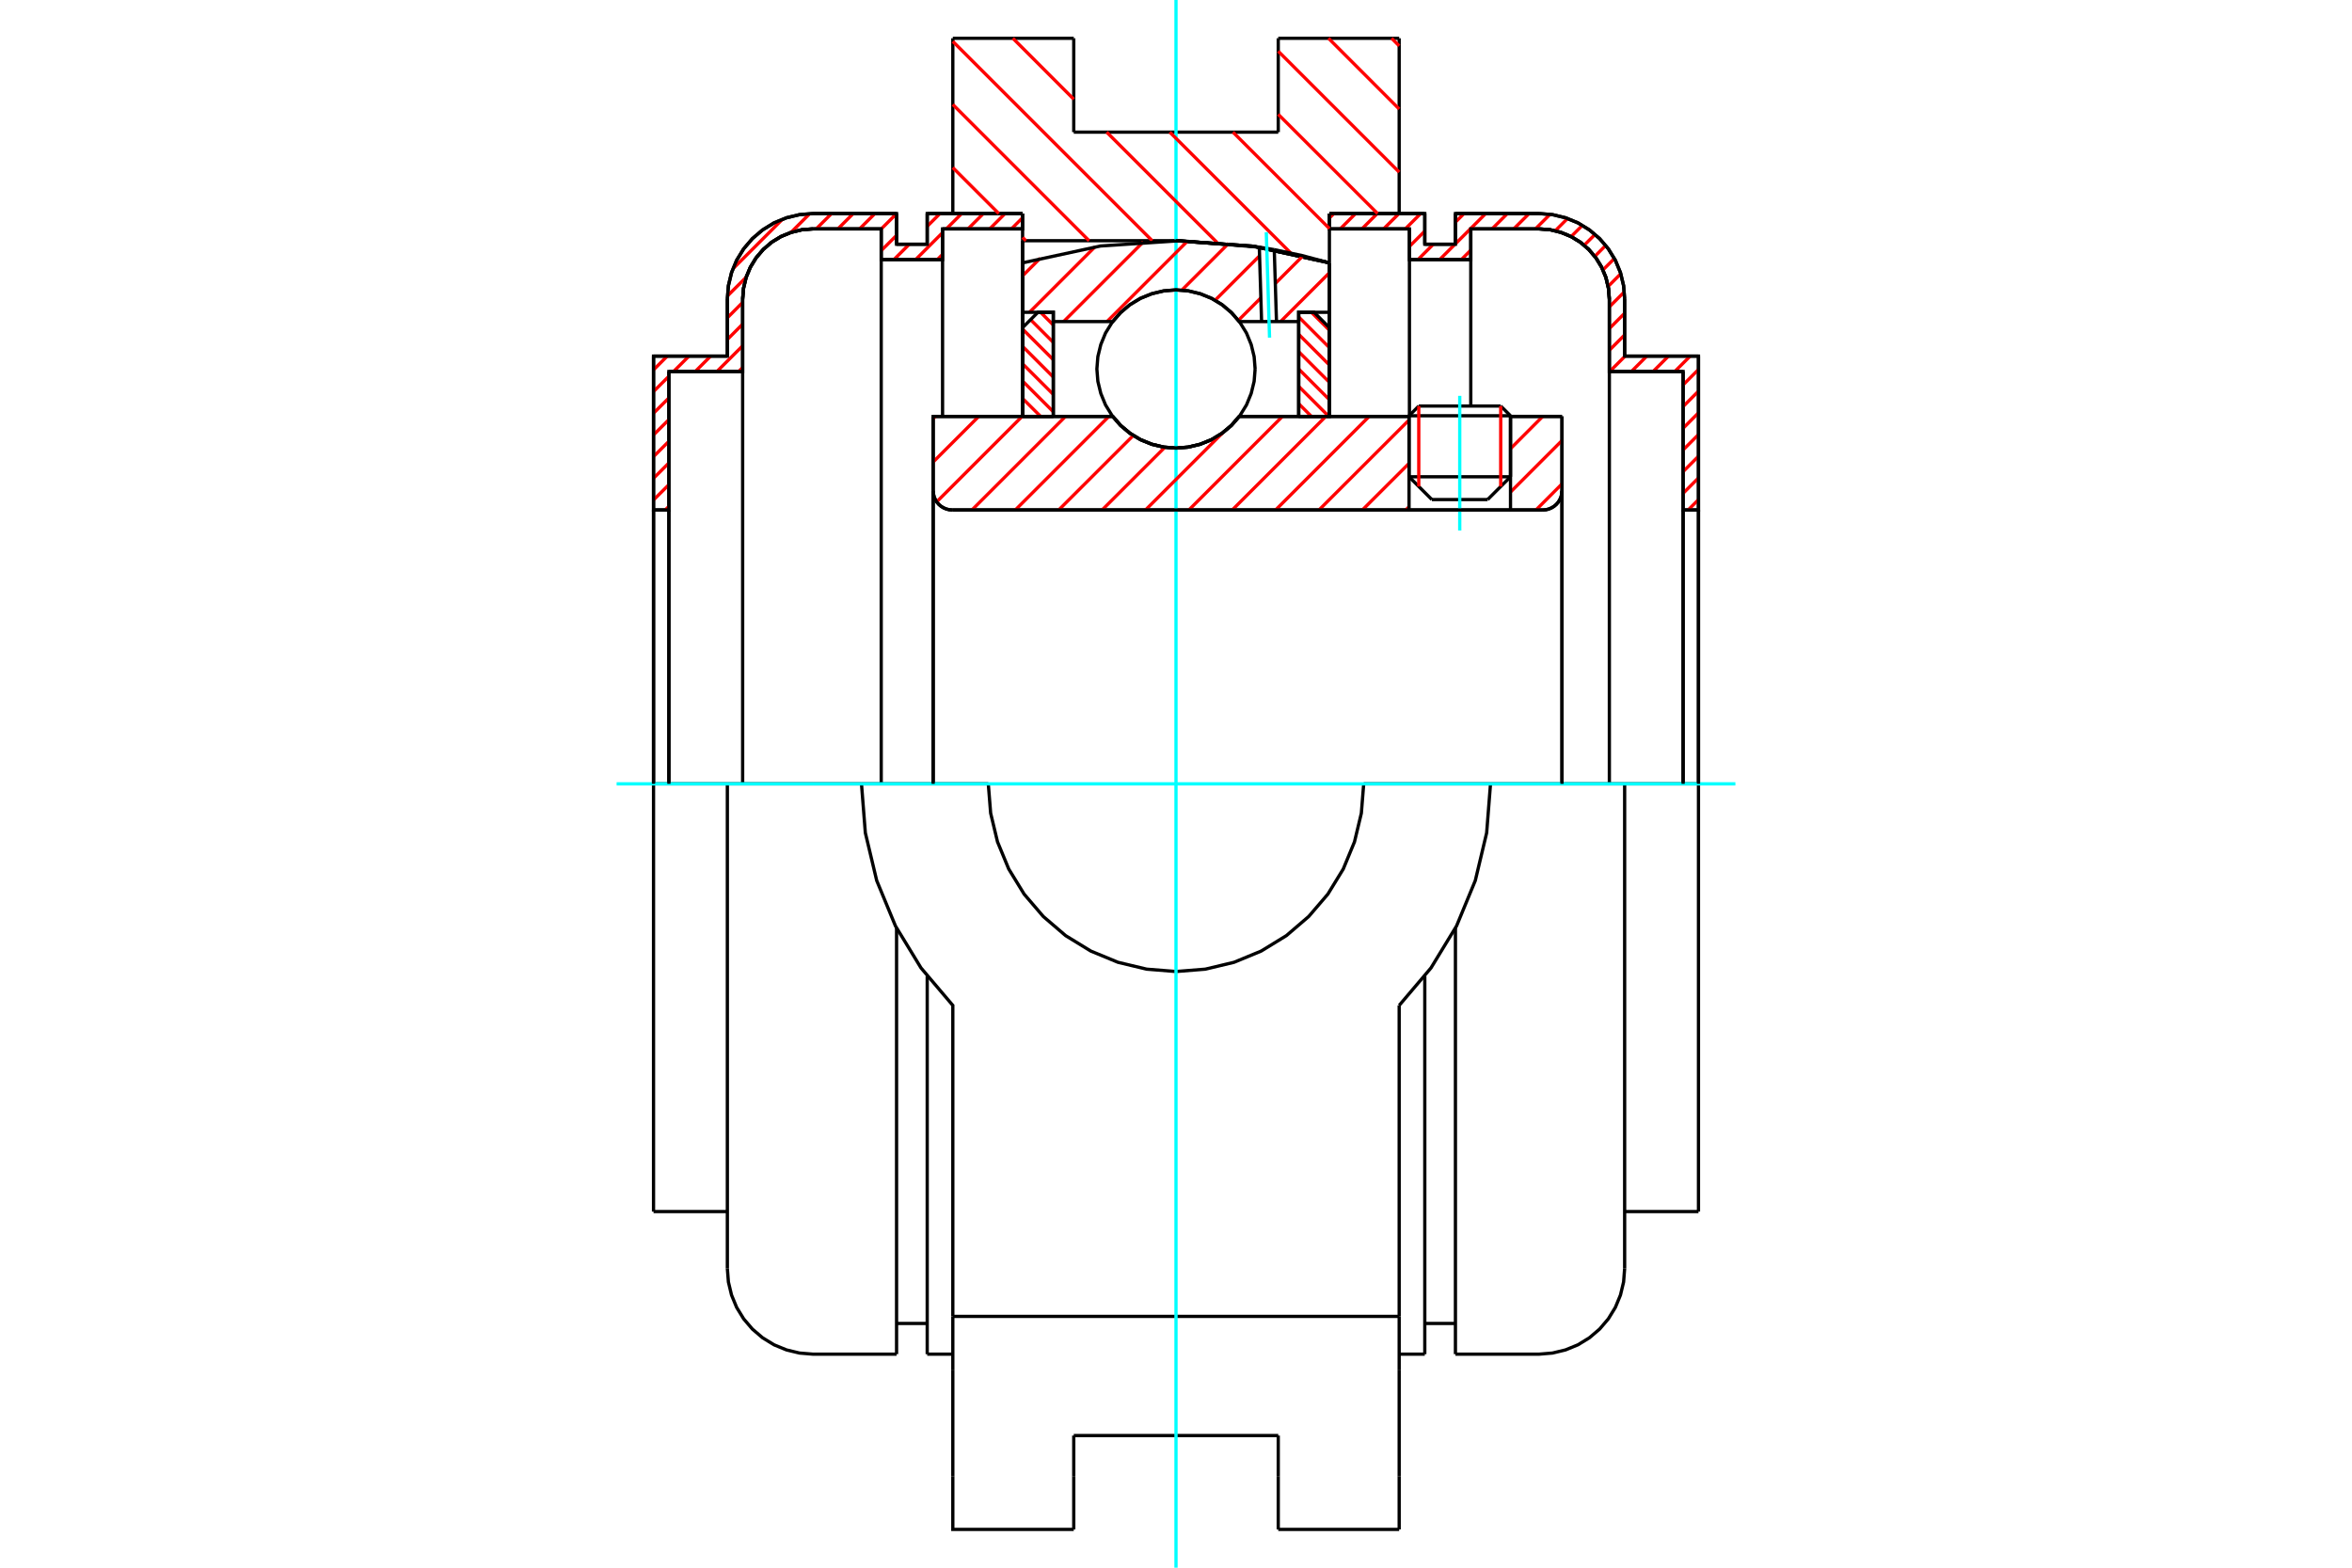 <?xml version="1.0" standalone="no"?>
<!DOCTYPE svg PUBLIC "-//W3C//DTD SVG 1.1//EN"
	"http://www.w3.org/Graphics/SVG/1.1/DTD/svg11.dtd">
<svg xmlns="http://www.w3.org/2000/svg" height="100%" width="100%" viewBox="0 0 36000 24000">
	<rect x="-1800" y="-1200" width="39600" height="26400" style="fill:#FFF"/>
	<g style="fill:none; fill-rule:evenodd" transform="matrix(1 0 0 1 0 0)">
		<g style="fill:none; stroke:#000; stroke-width:50; shape-rendering:geometricPrecision">
			<line x1="23120" y1="6365" x2="21567" y2="6365"/>
			<line x1="21716" y1="6216" x2="22970" y2="6216"/>
			<line x1="21567" y1="7299" x2="23120" y2="7299"/>
			<line x1="22770" y1="7648" x2="21916" y2="7648"/>
			<polyline points="23615,7807 23661,7804 23706,7793 23748,7775 23787,7751 23822,7721 23852,7686 23876,7647 23894,7604 23905,7559 23908,7514"/>
			<line x1="23908" y1="6375" x2="23908" y2="7514"/>
			<line x1="23120" y1="6375" x2="23908" y2="6375"/>
			<line x1="18968" y1="6375" x2="21567" y2="6375"/>
			<polyline points="17032,6375 17155,6516 17298,6635 17459,6732 17632,6802 17814,6845 18000,6860 18186,6845 18368,6802 18541,6732 18702,6635 18845,6516 18968,6375"/>
			<line x1="14283" y1="6375" x2="17032" y2="6375"/>
			<line x1="14283" y1="7514" x2="14283" y2="6375"/>
			<polyline points="14283,7514 14287,7559 14297,7604 14315,7647 14339,7686 14369,7721 14404,7751 14443,7775 14486,7793 14531,7804 14577,7807"/>
			<line x1="23615" y1="7807" x2="14577" y2="7807"/>
			<line x1="23908" y1="7514" x2="23908" y2="12000"/>
			<line x1="14283" y1="7514" x2="14283" y2="12000"/>
			<line x1="21716" y1="6216" x2="21567" y2="6365"/>
			<line x1="23120" y1="6365" x2="22970" y2="6216"/>
			<line x1="22770" y1="7648" x2="23120" y2="7299"/>
			<line x1="21567" y1="7299" x2="21916" y2="7648"/>
			<line x1="21567" y1="6365" x2="21567" y2="7299"/>
			<line x1="23120" y1="7299" x2="23120" y2="6365"/>
			<line x1="21416" y1="586" x2="21416" y2="3269"/>
			<line x1="19565" y1="586" x2="21416" y2="586"/>
			<line x1="19565" y1="2023" x2="19565" y2="586"/>
			<line x1="16435" y1="2023" x2="19565" y2="2023"/>
			<line x1="16435" y1="586" x2="16435" y2="2023"/>
			<line x1="14584" y1="586" x2="16435" y2="586"/>
			<line x1="14584" y1="3269" x2="14584" y2="586"/>
			<line x1="15652" y1="3685" x2="15652" y2="3269"/>
			<line x1="18000" y1="3685" x2="15652" y2="3685"/>
			<polyline points="20348,4024 19186,3770 18000,3685"/>
			<line x1="20348" y1="3269" x2="20348" y2="4024"/>
			<line x1="22814" y1="12000" x2="20873" y2="12000"/>
			<line x1="15127" y1="12000" x2="13186" y2="12000"/>
			<polyline points="15127,12000 15163,12449 15268,12888 15440,13304 15676,13689 15969,14031 16311,14324 16696,14560 17112,14732 17551,14837 18000,14873 18449,14837 18888,14732 19304,14560 19689,14324 20031,14031 20324,13689 20560,13304 20732,12888 20837,12449 20873,12000"/>
			<polyline points="13186,12000 13245,12750 13419,13481 13706,14176 14097,14818 14584,15392 14584,20153"/>
			<line x1="21416" y1="20153" x2="14584" y2="20153"/>
			<line x1="21416" y1="15392" x2="21416" y2="20153"/>
			<polyline points="21416,15392 21903,14818 22294,14176 22581,13481 22755,12750 22814,12000"/>
			<line x1="21416" y1="20968" x2="21416" y2="20153"/>
			<line x1="21416" y1="22598" x2="21416" y2="20968"/>
			<line x1="21416" y1="23414" x2="21416" y2="22598"/>
			<line x1="20348" y1="4024" x2="20348" y2="6374"/>
			<line x1="15652" y1="6375" x2="15652" y2="3685"/>
			<line x1="16435" y1="22598" x2="16435" y2="21977"/>
			<line x1="16435" y1="23414" x2="16435" y2="22598"/>
			<line x1="16435" y1="21977" x2="19565" y2="21977"/>
			<line x1="19565" y1="22598" x2="19565" y2="23414"/>
			<line x1="19565" y1="21977" x2="19565" y2="22598"/>
			<line x1="14584" y1="20968" x2="14584" y2="22598"/>
			<line x1="19565" y1="23414" x2="21416" y2="23414"/>
			<polyline points="14584,22598 14584,23414 16435,23414"/>
			<line x1="14584" y1="20968" x2="14584" y2="20153"/>
			<polyline points="20348,4024 19186,3770 18000,3685"/>
			<line x1="11133" y1="12000" x2="10003" y2="12000"/>
			<line x1="12442" y1="12000" x2="11133" y2="12000"/>
			<line x1="13186" y1="12000" x2="12442" y2="12000"/>
			<line x1="10238" y1="7807" x2="10003" y2="7807"/>
			<line x1="10238" y1="5687" x2="10238" y2="7807"/>
			<line x1="11367" y1="5687" x2="10238" y2="5687"/>
			<line x1="11367" y1="4579" x2="11367" y2="5687"/>
			<polyline points="12442,3504 12274,3517 12110,3557 11954,3621 11810,3709 11682,3819 11573,3947 11485,4091 11420,4247 11381,4411 11367,4579"/>
			<line x1="13488" y1="3504" x2="12442" y2="3504"/>
			<line x1="13488" y1="3974" x2="13488" y2="3504"/>
			<line x1="14427" y1="3974" x2="13488" y2="3974"/>
			<line x1="14427" y1="3504" x2="14427" y2="3974"/>
			<line x1="15652" y1="3504" x2="14427" y2="3504"/>
			<line x1="14192" y1="3269" x2="15652" y2="3269"/>
			<line x1="14192" y1="3739" x2="14192" y2="3269"/>
			<line x1="13723" y1="3739" x2="14192" y2="3739"/>
			<line x1="13723" y1="3269" x2="13723" y2="3739"/>
			<line x1="12442" y1="3269" x2="13723" y2="3269"/>
			<polyline points="12442,3269 12237,3286 12038,3334 11848,3412 11672,3520 11516,3653 11383,3809 11275,3985 11197,4174 11149,4374 11133,4579"/>
			<line x1="11133" y1="5452" x2="11133" y2="4579"/>
			<line x1="10003" y1="5452" x2="11133" y2="5452"/>
			<line x1="10003" y1="7807" x2="10003" y2="5452"/>
			<line x1="10003" y1="18548" x2="10003" y2="12000"/>
			<line x1="11133" y1="19421" x2="11133" y2="12000"/>
			<line x1="15652" y1="3685" x2="15652" y2="6375"/>
			<line x1="13723" y1="20731" x2="13723" y2="14209"/>
			<line x1="14192" y1="20731" x2="14192" y2="14945"/>
			<line x1="10003" y1="7807" x2="10003" y2="12000"/>
			<line x1="10238" y1="7807" x2="10238" y2="12000"/>
			<line x1="11367" y1="5687" x2="11367" y2="12000"/>
			<line x1="13488" y1="3974" x2="13488" y2="12000"/>
			<line x1="14427" y1="3974" x2="14427" y2="6371"/>
			<line x1="10003" y1="18548" x2="11133" y2="18548"/>
			<polyline points="11133,19421 11149,19626 11197,19826 11275,20015 11383,20191 11516,20347 11672,20480 11848,20588 12038,20666 12237,20714 12442,20731 13723,20731"/>
			<line x1="14192" y1="20731" x2="14584" y2="20731"/>
			<line x1="13723" y1="20261" x2="14192" y2="20261"/>
			<polyline points="12442,3504 12274,3517 12110,3557 11954,3621 11810,3709 11682,3819 11573,3947 11485,4091 11420,4247 11381,4411 11367,4579"/>
			<line x1="25997" y1="7807" x2="25762" y2="7807"/>
			<line x1="25997" y1="5452" x2="25997" y2="7807"/>
			<line x1="24867" y1="5452" x2="25997" y2="5452"/>
			<line x1="24867" y1="4579" x2="24867" y2="5452"/>
			<polyline points="24867,4579 24851,4374 24803,4174 24725,3985 24617,3809 24484,3653 24328,3520 24152,3412 23962,3334 23763,3286 23558,3269"/>
			<line x1="22277" y1="3269" x2="23558" y2="3269"/>
			<line x1="22277" y1="3739" x2="22277" y2="3269"/>
			<line x1="21808" y1="3739" x2="22277" y2="3739"/>
			<line x1="21808" y1="3269" x2="21808" y2="3739"/>
			<line x1="20348" y1="3269" x2="21808" y2="3269"/>
			<line x1="21573" y1="3504" x2="20348" y2="3504"/>
			<line x1="21573" y1="3974" x2="21573" y2="3504"/>
			<line x1="22512" y1="3974" x2="21573" y2="3974"/>
			<line x1="22512" y1="3504" x2="22512" y2="3974"/>
			<line x1="23558" y1="3504" x2="22512" y2="3504"/>
			<polyline points="24633,4579 24619,4411 24580,4247 24515,4091 24427,3947 24318,3819 24190,3709 24046,3621 23890,3557 23726,3517 23558,3504"/>
			<line x1="24633" y1="5687" x2="24633" y2="4579"/>
			<line x1="25762" y1="5687" x2="24633" y2="5687"/>
			<line x1="25762" y1="7807" x2="25762" y2="5687"/>
			<line x1="23558" y1="12000" x2="22814" y2="12000"/>
			<line x1="24867" y1="12000" x2="23558" y2="12000"/>
			<line x1="25997" y1="12000" x2="24867" y2="12000"/>
			<line x1="25762" y1="12000" x2="25762" y2="7807"/>
			<line x1="24633" y1="12000" x2="24633" y2="5687"/>
			<line x1="25997" y1="12000" x2="25997" y2="7807"/>
			<line x1="25997" y1="12000" x2="25997" y2="18548"/>
			<line x1="22512" y1="6216" x2="22512" y2="3974"/>
			<line x1="21573" y1="6356" x2="21573" y2="3974"/>
			<line x1="21808" y1="14945" x2="21808" y2="20731"/>
			<line x1="22277" y1="14209" x2="22277" y2="20731"/>
			<line x1="24867" y1="12000" x2="24867" y2="19421"/>
			<polyline points="24633,4579 24619,4411 24580,4247 24515,4091 24427,3947 24318,3819 24190,3709 24046,3621 23890,3557 23726,3517 23558,3504"/>
			<line x1="21808" y1="20261" x2="22277" y2="20261"/>
			<polyline points="22277,20731 23558,20731 23763,20714 23962,20666 24152,20588 24328,20480 24484,20347 24617,20191 24725,20015 24803,19826 24851,19626 24867,19421"/>
			<line x1="24867" y1="18548" x2="25997" y2="18548"/>
			<line x1="21416" y1="20731" x2="21808" y2="20731"/>
		</g>
		<g style="fill:none; stroke:#0FF; stroke-width:50; shape-rendering:geometricPrecision">
			<line x1="22343" y1="8122" x2="22343" y2="6060"/>
			<line x1="9438" y1="12000" x2="26562" y2="12000"/>
			<line x1="18000" y1="24000" x2="18000" y2="0"/>
		</g>
		<g style="fill:none; stroke:#F00; stroke-width:50; shape-rendering:geometricPrecision">
			<line x1="25997" y1="7649" x2="25839" y2="7807"/>
			<line x1="25997" y1="7317" x2="25762" y2="7552"/>
			<line x1="25997" y1="6985" x2="25762" y2="7220"/>
			<line x1="25997" y1="6653" x2="25762" y2="6888"/>
			<line x1="25997" y1="6321" x2="25762" y2="6556"/>
			<line x1="25997" y1="5989" x2="25762" y2="6224"/>
			<line x1="25997" y1="5657" x2="25762" y2="5892"/>
			<line x1="25870" y1="5452" x2="25635" y2="5687"/>
			<line x1="25538" y1="5452" x2="25303" y2="5687"/>
			<line x1="25206" y1="5452" x2="24971" y2="5687"/>
			<line x1="24874" y1="5452" x2="24639" y2="5687"/>
			<line x1="24867" y1="5127" x2="24633" y2="5362"/>
			<line x1="24867" y1="4795" x2="24633" y2="5030"/>
			<line x1="24862" y1="4468" x2="24633" y2="4698"/>
			<line x1="24808" y1="4190" x2="24615" y2="4384"/>
			<line x1="24710" y1="3957" x2="24535" y2="4132"/>
			<line x1="24577" y1="3757" x2="24410" y2="3925"/>
			<line x1="24414" y1="3589" x2="24247" y2="3755"/>
			<line x1="24220" y1="3450" x2="24047" y2="3623"/>
			<line x1="23993" y1="3345" x2="23805" y2="3533"/>
			<line x1="23726" y1="3280" x2="23502" y2="3504"/>
			<line x1="23405" y1="3269" x2="23170" y2="3504"/>
			<line x1="23073" y1="3269" x2="22838" y2="3504"/>
			<line x1="22512" y1="3830" x2="22368" y2="3974"/>
			<line x1="22741" y1="3269" x2="22277" y2="3733"/>
			<line x1="22271" y1="3739" x2="22036" y2="3974"/>
			<line x1="22409" y1="3269" x2="22277" y2="3401"/>
			<line x1="21939" y1="3739" x2="21704" y2="3974"/>
			<line x1="21808" y1="3538" x2="21573" y2="3773"/>
			<line x1="21745" y1="3269" x2="21510" y2="3504"/>
			<line x1="21413" y1="3269" x2="21178" y2="3504"/>
			<line x1="21081" y1="3269" x2="20846" y2="3504"/>
			<line x1="20749" y1="3269" x2="20514" y2="3504"/>
			<line x1="20417" y1="3269" x2="20348" y2="3338"/>
		</g>
		<g style="fill:none; stroke:#000; stroke-width:50; shape-rendering:geometricPrecision">
			<polyline points="20348,3269 21808,3269 21808,3739 22277,3739 22277,3269 23558,3269"/>
			<polyline points="24867,4579 24851,4374 24803,4174 24725,3985 24617,3809 24484,3653 24328,3520 24152,3412 23962,3334 23763,3286 23558,3269"/>
			<polyline points="24867,4579 24867,5452 25997,5452 25997,7807 25762,7807 25762,5687 24633,5687 24633,4579 24619,4411 24580,4247 24515,4091 24427,3947 24318,3819 24190,3709 24046,3621 23890,3557 23726,3517 23558,3504 22512,3504 22512,3974 21573,3974 21573,3504 20348,3504 20348,3269"/>
			<line x1="25997" y1="12000" x2="25997" y2="7807"/>
			<line x1="25762" y1="7807" x2="25762" y2="12000"/>
		</g>
		<g style="fill:none; stroke:#F00; stroke-width:50; shape-rendering:geometricPrecision">
			<line x1="15652" y1="3333" x2="15481" y2="3504"/>
			<line x1="15384" y1="3269" x2="15149" y2="3504"/>
			<line x1="15052" y1="3269" x2="14817" y2="3504"/>
			<line x1="14427" y1="3894" x2="14347" y2="3974"/>
			<line x1="14720" y1="3269" x2="14485" y2="3504"/>
			<line x1="14427" y1="3562" x2="14015" y2="3974"/>
			<line x1="10238" y1="7752" x2="10182" y2="7807"/>
			<line x1="14388" y1="3269" x2="14192" y2="3465"/>
			<line x1="13918" y1="3739" x2="13683" y2="3974"/>
			<line x1="10238" y1="7420" x2="10003" y2="7654"/>
			<line x1="13723" y1="3603" x2="13488" y2="3837"/>
			<line x1="10238" y1="7088" x2="10003" y2="7322"/>
			<line x1="13723" y1="3271" x2="13488" y2="3505"/>
			<line x1="11367" y1="5626" x2="11306" y2="5687"/>
			<line x1="10238" y1="6756" x2="10003" y2="6990"/>
			<line x1="13392" y1="3269" x2="13157" y2="3504"/>
			<line x1="11367" y1="5294" x2="10974" y2="5687"/>
			<line x1="10238" y1="6424" x2="10003" y2="6658"/>
			<line x1="13060" y1="3269" x2="12825" y2="3504"/>
			<line x1="11367" y1="4962" x2="11133" y2="5197"/>
			<line x1="10877" y1="5452" x2="10642" y2="5687"/>
			<line x1="10238" y1="6092" x2="10003" y2="6326"/>
			<line x1="12728" y1="3269" x2="12493" y2="3504"/>
			<line x1="11367" y1="4630" x2="11133" y2="4865"/>
			<line x1="10545" y1="5452" x2="10310" y2="5687"/>
			<line x1="10238" y1="5760" x2="10003" y2="5994"/>
			<line x1="12394" y1="3271" x2="12107" y2="3558"/>
			<line x1="11421" y1="4244" x2="11134" y2="4531"/>
			<line x1="10213" y1="5452" x2="10003" y2="5662"/>
			<line x1="11978" y1="3355" x2="11218" y2="4115"/>
		</g>
		<g style="fill:none; stroke:#000; stroke-width:50; shape-rendering:geometricPrecision">
			<polyline points="15652,3269 14192,3269 14192,3739 13723,3739 13723,3269 12442,3269 12237,3286 12038,3334 11848,3412 11672,3520 11516,3653 11383,3809 11275,3985 11197,4174 11149,4374 11133,4579 11133,5452 10003,5452 10003,7807 10238,7807 10238,5687 11367,5687 11367,4579"/>
			<polyline points="12442,3504 12274,3517 12110,3557 11954,3621 11810,3709 11682,3819 11573,3947 11485,4091 11420,4247 11381,4411 11367,4579"/>
			<polyline points="12442,3504 13488,3504 13488,3974 14427,3974 14427,3504 15652,3504 15652,3269"/>
			<line x1="10003" y1="12000" x2="10003" y2="7807"/>
			<line x1="10238" y1="7807" x2="10238" y2="12000"/>
		</g>
		<g style="fill:none; stroke:#F00; stroke-width:50; shape-rendering:geometricPrecision">
			<line x1="21300" y1="586" x2="21416" y2="702"/>
			<line x1="20334" y1="586" x2="21416" y2="1669"/>
			<line x1="19565" y1="784" x2="21416" y2="2635"/>
			<line x1="19565" y1="1750" x2="21085" y2="3269"/>
			<line x1="18872" y1="2023" x2="20348" y2="3499"/>
			<line x1="17905" y1="2023" x2="19758" y2="3875"/>
			<line x1="15503" y1="586" x2="16435" y2="1519"/>
			<line x1="16939" y1="2023" x2="18629" y2="3713"/>
			<line x1="14584" y1="634" x2="17635" y2="3685"/>
			<line x1="14584" y1="1600" x2="16669" y2="3685"/>
			<line x1="14584" y1="2566" x2="15287" y2="3269"/>
			<line x1="15652" y1="3635" x2="15703" y2="3685"/>
		</g>
		<g style="fill:none; stroke:#000; stroke-width:50; shape-rendering:geometricPrecision">
			<polyline points="20348,4024 19186,3770 18000,3685"/>
		</g>
		<g style="fill:none; stroke:#F00; stroke-width:50; shape-rendering:geometricPrecision">
			<line x1="22970" y1="6216" x2="22970" y2="7448"/>
			<line x1="21716" y1="7448" x2="21716" y2="6216"/>
			<line x1="15652" y1="6366" x2="15662" y2="6375"/>
			<line x1="15652" y1="6100" x2="15928" y2="6375"/>
			<line x1="15652" y1="5834" x2="16122" y2="6304"/>
			<line x1="15652" y1="5569" x2="16122" y2="6038"/>
			<line x1="15652" y1="5303" x2="16122" y2="5773"/>
			<line x1="15652" y1="5038" x2="16122" y2="5507"/>
			<line x1="15774" y1="4894" x2="16122" y2="5242"/>
			<line x1="15927" y1="4781" x2="16122" y2="4976"/>
		</g>
		<g style="fill:none; stroke:#000; stroke-width:50; shape-rendering:geometricPrecision">
			<polyline points="16122,6375 16122,4781 15887,4781 15652,5016 15652,6375 16122,6375"/>
		</g>
		<g style="fill:none; stroke:#F00; stroke-width:50; shape-rendering:geometricPrecision">
			<line x1="20072" y1="4781" x2="20348" y2="5056"/>
			<line x1="19878" y1="4852" x2="20348" y2="5322"/>
			<line x1="19878" y1="5118" x2="20348" y2="5588"/>
			<line x1="19878" y1="5384" x2="20348" y2="5853"/>
			<line x1="19878" y1="5649" x2="20348" y2="6119"/>
			<line x1="19878" y1="5915" x2="20339" y2="6375"/>
			<line x1="19878" y1="6180" x2="20073" y2="6375"/>
		</g>
		<g style="fill:none; stroke:#000; stroke-width:50; shape-rendering:geometricPrecision">
			<polyline points="19878,6375 19878,4781 20113,4781 20348,5016 20348,6375 19878,6375"/>
			<polyline points="19211,5649 19196,5460 19151,5275 19079,5099 18979,4937 18856,4793 18712,4670 18550,4570 18374,4498 18189,4453 18000,4438 17811,4453 17626,4498 17450,4570 17288,4670 17144,4793 17021,4937 16921,5099 16849,5275 16804,5460 16789,5649 16804,5838 16849,6023 16921,6199 17021,6361 17144,6505 17288,6628 17450,6728 17626,6800 17811,6845 18000,6860 18189,6845 18374,6800 18550,6728 18712,6628 18856,6505 18979,6361 19079,6199 19151,6023 19196,5838 19211,5649"/>
		</g>
		<g style="fill:none; stroke:#F00; stroke-width:50; shape-rendering:geometricPrecision">
			<line x1="20348" y1="4176" x2="19601" y2="4923"/>
			<line x1="19942" y1="3918" x2="19520" y2="4340"/>
			<line x1="19299" y1="4560" x2="18954" y2="4905"/>
			<line x1="19279" y1="3916" x2="18598" y2="4597"/>
			<line x1="18805" y1="3726" x2="18089" y2="4442"/>
			<line x1="18178" y1="3689" x2="16944" y2="4923"/>
			<line x1="17499" y1="3704" x2="16280" y2="4923"/>
			<line x1="16758" y1="3781" x2="15758" y2="4781"/>
			<line x1="15922" y1="3953" x2="15652" y2="4223"/>
		</g>
		<g style="fill:none; stroke:#000; stroke-width:50; shape-rendering:geometricPrecision">
			<polyline points="15652,6375 15652,4781 15652,4024"/>
			<polyline points="19275,3784 18060,3685 16844,3766 15652,4024"/>
			<polyline points="19504,3822 19389,3802 19275,3784"/>
			<polyline points="20348,4024 19928,3912 19504,3822"/>
			<polyline points="20348,4024 20348,4781 19878,4781 19878,4923 19878,6375"/>
			<polyline points="19878,4923 19538,4923 19310,4923 18968,4923 18845,4782 18702,4662 18541,4566 18368,4496 18186,4453 18000,4438 17814,4453 17632,4496 17459,4566 17298,4662 17155,4782 17032,4923 16122,4923 16122,6375"/>
			<polyline points="16122,4923 16122,4781 15652,4781"/>
			<line x1="20348" y1="4781" x2="20348" y2="6375"/>
		</g>
		<g style="fill:none; stroke:#0FF; stroke-width:50; shape-rendering:geometricPrecision">
			<line x1="19432" y1="5169" x2="19382" y2="3556"/>
		</g>
		<g style="fill:none; stroke:#000; stroke-width:50; shape-rendering:geometricPrecision">
			<line x1="19310" y1="4923" x2="19275" y2="3784"/>
			<line x1="19538" y1="4923" x2="19504" y2="3822"/>
		</g>
		<g style="fill:none; stroke:#F00; stroke-width:50; shape-rendering:geometricPrecision">
			<line x1="23908" y1="7408" x2="23510" y2="7807"/>
			<line x1="23908" y1="6744" x2="23120" y2="7533"/>
			<line x1="23613" y1="6375" x2="23120" y2="6869"/>
			<line x1="21567" y1="7758" x2="21517" y2="7807"/>
			<line x1="21567" y1="7094" x2="20853" y2="7807"/>
			<line x1="21567" y1="6430" x2="20189" y2="7807"/>
			<line x1="20957" y1="6375" x2="19525" y2="7807"/>
			<line x1="20293" y1="6375" x2="18861" y2="7807"/>
			<line x1="19629" y1="6375" x2="18197" y2="7807"/>
			<line x1="18715" y1="6625" x2="17533" y2="7807"/>
			<line x1="17830" y1="6847" x2="16869" y2="7807"/>
			<line x1="17346" y1="6667" x2="16205" y2="7807"/>
			<line x1="16973" y1="6375" x2="15541" y2="7807"/>
			<line x1="16309" y1="6375" x2="14877" y2="7807"/>
			<line x1="15645" y1="6375" x2="14337" y2="7683"/>
			<line x1="14981" y1="6375" x2="14283" y2="7073"/>
			<line x1="14317" y1="6375" x2="14283" y2="6409"/>
		</g>
		<g style="fill:none; stroke:#000; stroke-width:50; shape-rendering:geometricPrecision">
			<line x1="23908" y1="12000" x2="23908" y2="6375"/>
			<polyline points="23615,7807 23661,7804 23706,7793 23748,7775 23787,7751 23822,7721 23852,7686 23876,7647 23894,7604 23905,7559 23908,7514"/>
			<polyline points="23615,7807 23120,7807 23120,6375"/>
			<polyline points="23120,7807 21567,7807 21567,6375"/>
			<line x1="21567" y1="7807" x2="14577" y2="7807"/>
			<polyline points="14283,7514 14287,7559 14297,7604 14315,7647 14339,7686 14369,7721 14404,7751 14443,7775 14486,7793 14531,7804 14577,7807"/>
			<polyline points="14283,7514 14283,6375 14753,6375 17032,6375 17155,6516 17298,6635 17459,6732 17632,6802 17814,6845 18000,6860 18186,6845 18368,6802 18541,6732 18702,6635 18845,6516 18968,6375 21567,6375"/>
			<line x1="23120" y1="6375" x2="23908" y2="6375"/>
			<line x1="14283" y1="12000" x2="14283" y2="7514"/>
		</g>
	</g>
</svg>
